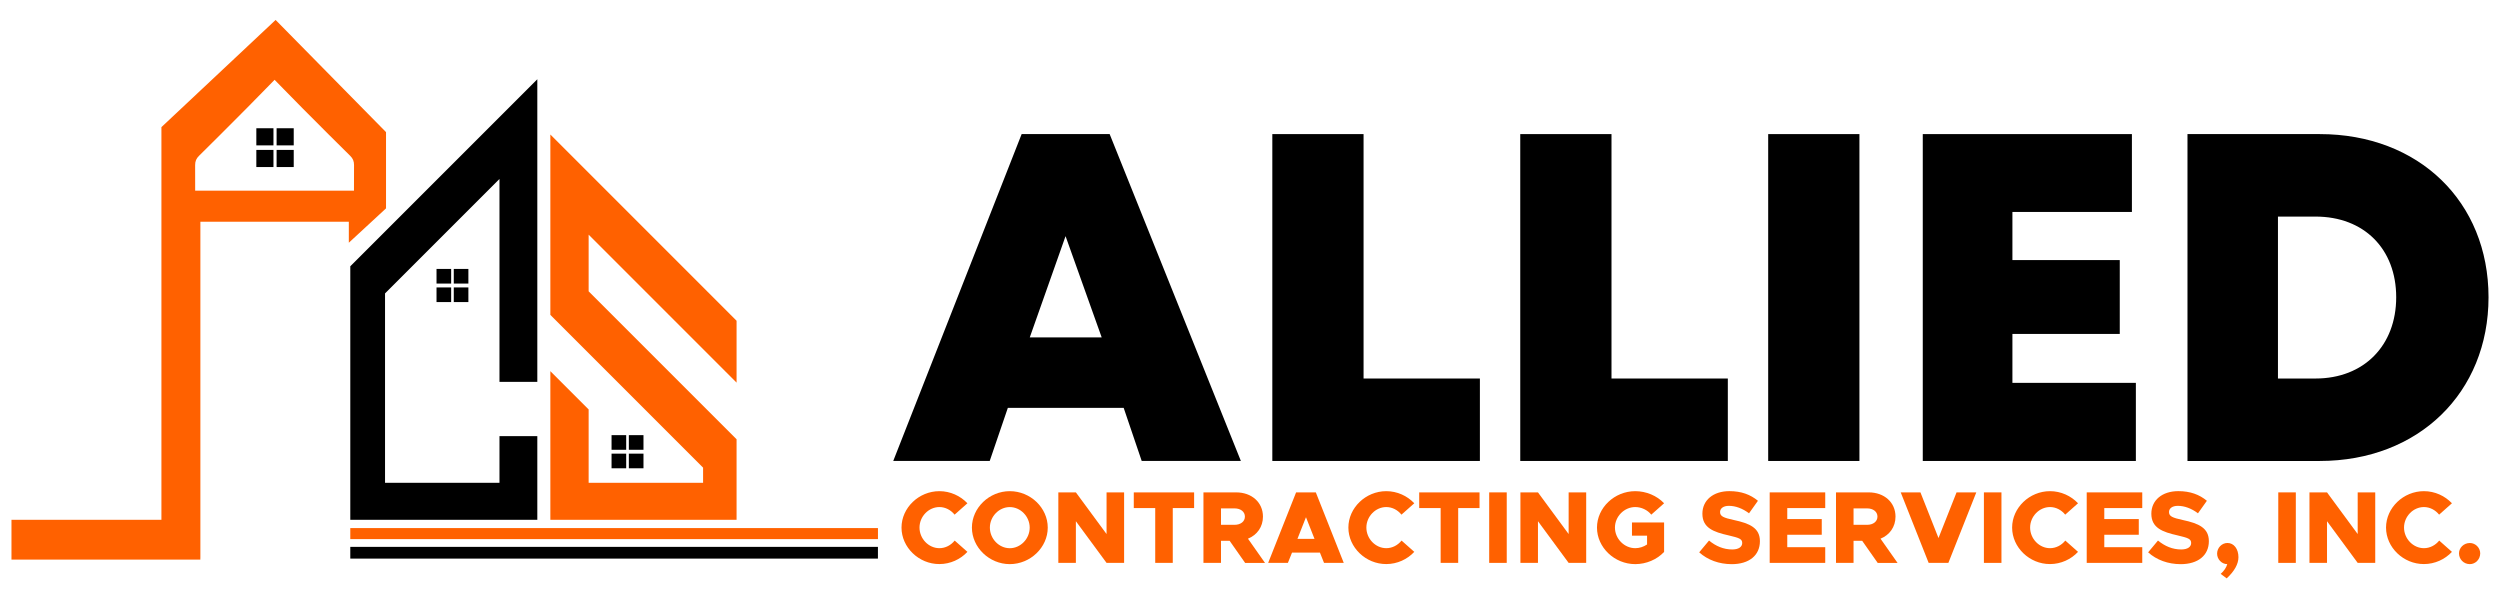 <?xml version="1.0" encoding="iso-8859-1"?>
<!-- Generator: Adobe Illustrator 26.0.1, SVG Export Plug-In . SVG Version: 6.00 Build 0)  -->
<svg version="1.1" baseProfile="tiny" id="Layer_1" xmlns="http://www.w3.org/2000/svg" xmlns:xlink="http://www.w3.org/1999/xlink"
	 x="0px" y="0px" width="782.27px" height="186.25px" viewBox="0 0 782.27 186.25" overflow="visible" xml:space="preserve">
<g>
	<g>
		<polygon fill="#FF6100" points="230.48,137.45 184.19,91.16 184.19,73.43 230.48,119.73 230.48,100.37 172.21,42.09 172.21,98.53 
			220,146.33 220,151.07 184.19,151.07 184.19,128.12 172.21,116.14 172.21,162.65 230.48,162.65 		"/>
		<polygon points="109.61,162.65 168.13,162.65 168.13,136.47 156.29,136.47 156.29,151.07 120.48,151.07 120.48,91.81 156.29,56 
			156.29,119.49 168.13,119.49 168.13,24.8 109.61,83.32 		"/>
		<rect x="80.21" y="40.13" width="5.36" height="5.36"/>
		<rect x="86.55" y="40.13" width="5.36" height="5.36"/>
		<rect x="80.21" y="46.91" width="5.36" height="5.36"/>
		<rect x="86.55" y="46.91" width="5.36" height="5.36"/>
		<rect x="136.59" y="84.15" width="4.58" height="4.58"/>
		<rect x="141.99" y="84.15" width="4.57" height="4.58"/>
		<rect x="136.59" y="89.94" width="4.58" height="4.58"/>
		<rect x="141.99" y="89.94" width="4.57" height="4.58"/>
		<rect x="191.36" y="136.16" width="4.58" height="4.58"/>
		<rect x="196.77" y="136.16" width="4.58" height="4.58"/>
		<rect x="191.36" y="141.95" width="4.58" height="4.58"/>
		<rect x="196.77" y="141.95" width="4.58" height="4.58"/>
		<rect x="109.61" y="171.12" width="165.1" height="3.67"/>
		<polygon fill="#FF6100" points="109.61,166.85 109.61,167.07 109.61,168.69 274.72,168.69 274.72,167.07 274.72,166.85 
			274.72,165.24 109.61,165.24 		"/>
		<path fill="none" d="M96.26,35.49l-1.51-1.51c-2.01-2.02-4.04-4.11-6.01-6.12l-2.83-2.89l-2.76,2.82
			c-1.99,2.04-4.04,4.14-6.08,6.19l-1.51,1.51c-4.21,4.24-8.75,8.78-13.32,13.29c-0.83,0.82-1.19,1.68-1.19,2.88l0.01,8h48.08
			l1.61,0l0.01-8c0-1.2-0.35-2.06-1.18-2.88C105.02,44.28,100.48,39.73,96.26,35.49z"/>
		<path fill="#FF6100" d="M86.24,6.24L50.51,39.78v122.87h-7.93H30.38h-5.43h-6.08h-4.43H3.9H3.59v12.45h59.1v-0.53h0.01v-34.41h0
			c0-2.42,0-4.84,0-7.26v-15.87l0-7.14c0-13.3,0-26.91,0-40.5h46.45c0,2.19,0,4.38,0,6.56l11.64-10.75V41.34L86.24,6.24z
			 M110.76,59.66l-1.61,0H61.07l-0.01-8c0-1.2,0.35-2.06,1.19-2.88c4.58-4.51,9.11-9.05,13.32-13.29l1.51-1.51
			c2.04-2.05,4.09-4.15,6.08-6.19l2.76-2.82l2.83,2.89c1.97,2.02,4,4.1,6.01,6.12l1.51,1.51c4.22,4.25,8.76,8.79,13.33,13.29
			c0.83,0.82,1.19,1.68,1.18,2.88L110.76,59.66z"/>
	</g>
	<g>
		<g>
			<path d="M315.36,127.63h36.25l5.64,16.61h31.03L347.22,41.96h-27.54L279.5,144.24h30.19L315.36,127.63z M333.42,73.89
				l11.31,31.69h-22.51L333.42,73.89z"/>
			<polygon points="398.12,41.96 398.12,144.24 463.07,144.24 463.07,118.44 426.67,118.44 426.67,41.96 			"/>
			<polygon points="475.7,41.96 475.7,144.24 540.65,144.24 540.65,118.44 504.25,118.44 504.25,41.96 			"/>
			<rect x="553.28" y="41.96" width="28.55" height="102.28"/>
			<polygon points="667.09,66.32 667.09,41.96 601.65,41.96 601.65,144.24 668.33,144.24 668.33,119.8 629.7,119.8 629.7,104.49 
				663.29,104.49 663.29,81.38 629.7,81.38 629.7,66.32 			"/>
			<path d="M778.68,93.02c0-29.89-21.83-51.06-52.8-51.06h-41.4v102.28h41.4C756.77,144.24,778.68,122.87,778.68,93.02z
				 M712.79,118.44V67.77h11.76c15.15,0,25.24,10.08,25.24,25.25c0,15.09-10.1,25.42-25.24,25.42H712.79z"/>
		</g>
		<g>
			<path fill="#FF6100" d="M282.09,165.09c0-6.2,5.43-11.4,11.85-11.4c3.44,0,6.58,1.48,8.77,3.79l-4.01,3.56
				c-1.16-1.45-2.89-2.38-4.75-2.38c-3.37,0-6.23,2.95-6.23,6.42c0,3.5,2.86,6.45,6.23,6.45c1.9,0,3.6-0.93,4.78-2.38l3.98,3.53
				c-2.18,2.34-5.33,3.82-8.77,3.82C287.52,176.52,282.09,171.28,282.09,165.09z"/>
			<path fill="#FF6100" d="M304.12,165.09c0-6.2,5.43-11.4,11.85-11.4c6.46,0,11.88,5.2,11.88,11.4c0,6.2-5.43,11.43-11.88,11.43
				C309.55,176.52,304.12,171.28,304.12,165.09z M322.2,165.09c0-3.47-2.86-6.42-6.23-6.42c-3.37,0-6.23,2.95-6.23,6.42
				c0,3.5,2.86,6.45,6.23,6.45C319.34,171.54,322.2,168.59,322.2,165.09z"/>
			<path fill="#FF6100" d="M331.16,154.07h5.49l9.6,13.04v-13.04h5.49v22.06h-5.49l-9.6-13.04v13.04h-5.49V154.07z"/>
			<path fill="#FF6100" d="M361.48,158.98h-6.71v-4.91h18.88v4.91h-6.68v17.15h-5.49V158.98z"/>
			<path fill="#FF6100" d="M389.61,176.13l-4.85-6.91h-2.7v6.91h-5.49v-22.06h10.24c4.85,0,8.38,3.12,8.38,7.58
				c0,3.21-1.83,5.75-4.69,6.91l5.33,7.58H389.61z M382.06,164.22h4.24c1.9,0,3.24-1.03,3.24-2.57c0-1.54-1.35-2.57-3.24-2.57h-4.24
				V164.22z"/>
			<path fill="#FF6100" d="M413.02,172.92h-8.74l-1.29,3.21h-6.17l8.74-22.06h6.17l8.74,22.06h-6.17L413.02,172.92z M411.32,168.62
				l-2.67-6.78l-2.67,6.78H411.32z"/>
			<path fill="#FF6100" d="M421.92,165.09c0-6.2,5.43-11.4,11.85-11.4c3.44,0,6.58,1.48,8.77,3.79l-4.01,3.56
				c-1.16-1.45-2.89-2.38-4.75-2.38c-3.37,0-6.23,2.95-6.23,6.42c0,3.5,2.86,6.45,6.23,6.45c1.9,0,3.6-0.93,4.78-2.38l3.98,3.53
				c-2.18,2.34-5.33,3.82-8.77,3.82C427.35,176.52,421.92,171.28,421.92,165.09z"/>
			<path fill="#FF6100" d="M450.79,158.98h-6.71v-4.91h18.88v4.91h-6.68v17.15h-5.49V158.98z"/>
			<path fill="#FF6100" d="M465.98,154.07h5.49v22.06h-5.49V154.07z"/>
			<path fill="#FF6100" d="M475.75,154.07h5.49l9.6,13.04v-13.04h5.49v22.06h-5.49l-9.6-13.04v13.04h-5.49V154.07z"/>
			<path fill="#FF6100" d="M510.66,163.48h10.05v9.22c-2.25,2.41-5.62,3.82-9.02,3.82c-6.52,0-11.98-5.24-11.98-11.43
				c0-6.2,5.46-11.4,11.98-11.4c3.4,0,6.78,1.41,9.02,3.79l-4.01,3.56c-1.19-1.48-3.12-2.38-5.01-2.38c-3.44,0-6.36,2.95-6.36,6.42
				c0,3.5,2.92,6.45,6.36,6.45c1.29,0,2.6-0.42,3.69-1.16v-2.76h-4.72V163.48z"/>
			<path fill="#FF6100" d="M531.69,172.83l3.08-3.69c2.15,1.77,4.56,2.79,7.26,2.79c2.06,0,3.12-0.84,3.12-2.02
				c0-1.32-1.03-1.61-4.24-2.38c-4.72-1.06-8.22-2.34-8.22-6.78c0-4.24,3.4-7.07,8.45-7.07c3.69,0,6.58,1.06,8.93,3.02l-2.79,3.92
				c-2.02-1.54-4.24-2.34-6.3-2.34c-1.77,0-2.76,0.83-2.76,1.93c0,1.35,1.06,1.8,4.34,2.51c4.94,1.06,8.13,2.47,8.13,6.62
				c0,4.43-3.37,7.19-8.83,7.19C537.92,176.52,534.36,175.23,531.69,172.83z"/>
			<path fill="#FF6100" d="M559.25,158.98v3.44h10.79v4.91h-10.79v3.89h11.88v4.91h-17.38v-22.06h17.38v4.91H559.25z"/>
			<path fill="#FF6100" d="M587.54,176.13l-4.85-6.91h-2.7v6.91h-5.49v-22.06h10.24c4.85,0,8.38,3.12,8.38,7.58
				c0,3.21-1.83,5.75-4.69,6.91l5.33,7.58H587.54z M579.99,164.22h4.24c1.9,0,3.24-1.03,3.24-2.57c0-1.54-1.35-2.57-3.24-2.57h-4.24
				V164.22z"/>
			<path fill="#FF6100" d="M618.4,154.07l-8.74,22.06h-6.17l-8.74-22.06h6.17l5.65,14.29l5.65-14.29H618.4z"/>
			<path fill="#FF6100" d="M620.78,154.07h5.49v22.06h-5.49V154.07z"/>
			<path fill="#FF6100" d="M629.61,165.09c0-6.2,5.43-11.4,11.85-11.4c3.44,0,6.58,1.48,8.77,3.79l-4.01,3.56
				c-1.16-1.45-2.89-2.38-4.75-2.38c-3.37,0-6.23,2.95-6.23,6.42c0,3.5,2.86,6.45,6.23,6.45c1.9,0,3.6-0.93,4.78-2.38l3.98,3.53
				c-2.18,2.34-5.33,3.82-8.77,3.82C635.04,176.52,629.61,171.28,629.61,165.09z"/>
			<path fill="#FF6100" d="M658.45,158.98v3.44h10.79v4.91h-10.79v3.89h11.88v4.91h-17.38v-22.06h17.38v4.91H658.45z"/>
			<path fill="#FF6100" d="M672.17,172.83l3.08-3.69c2.15,1.77,4.56,2.79,7.26,2.79c2.06,0,3.12-0.84,3.12-2.02
				c0-1.32-1.03-1.61-4.24-2.38c-4.72-1.06-8.22-2.34-8.22-6.78c0-4.24,3.4-7.07,8.45-7.07c3.69,0,6.58,1.06,8.93,3.02l-2.79,3.92
				c-2.02-1.54-4.24-2.34-6.3-2.34c-1.77,0-2.76,0.83-2.76,1.93c0,1.35,1.06,1.8,4.34,2.51c4.95,1.06,8.13,2.47,8.13,6.62
				c0,4.43-3.37,7.19-8.83,7.19C678.4,176.52,674.83,175.23,672.17,172.83z"/>
			<path fill="#FF6100" d="M694.87,179.57c1.03-0.9,1.77-1.99,2.06-3.05c-1.73,0-3.18-1.51-3.18-3.28c0-1.83,1.48-3.34,3.24-3.34
				c2.02,0,3.44,1.86,3.44,4.46c0,2.12-1.29,4.43-3.69,6.62L694.87,179.57z"/>
			<path fill="#FF6100" d="M712.89,154.07h5.49v22.06h-5.49V154.07z"/>
			<path fill="#FF6100" d="M722.65,154.07h5.49l9.6,13.04v-13.04h5.49v22.06h-5.49l-9.6-13.04v13.04h-5.49V154.07z"/>
			<path fill="#FF6100" d="M746.61,165.09c0-6.2,5.43-11.4,11.85-11.4c3.44,0,6.58,1.48,8.77,3.79l-4.01,3.56
				c-1.16-1.45-2.89-2.38-4.75-2.38c-3.37,0-6.23,2.95-6.23,6.42c0,3.5,2.86,6.45,6.23,6.45c1.9,0,3.6-0.93,4.78-2.38l3.98,3.53
				c-2.18,2.34-5.33,3.82-8.77,3.82C752.04,176.52,746.61,171.28,746.61,165.09z"/>
			<path fill="#FF6100" d="M769.44,173.15c0-1.73,1.48-3.24,3.4-3.24c1.77,0,3.24,1.51,3.24,3.24c0,1.86-1.48,3.37-3.24,3.37
				C770.92,176.52,769.44,175.01,769.44,173.15z"/>
		</g>
	</g>
</g>
</svg>
